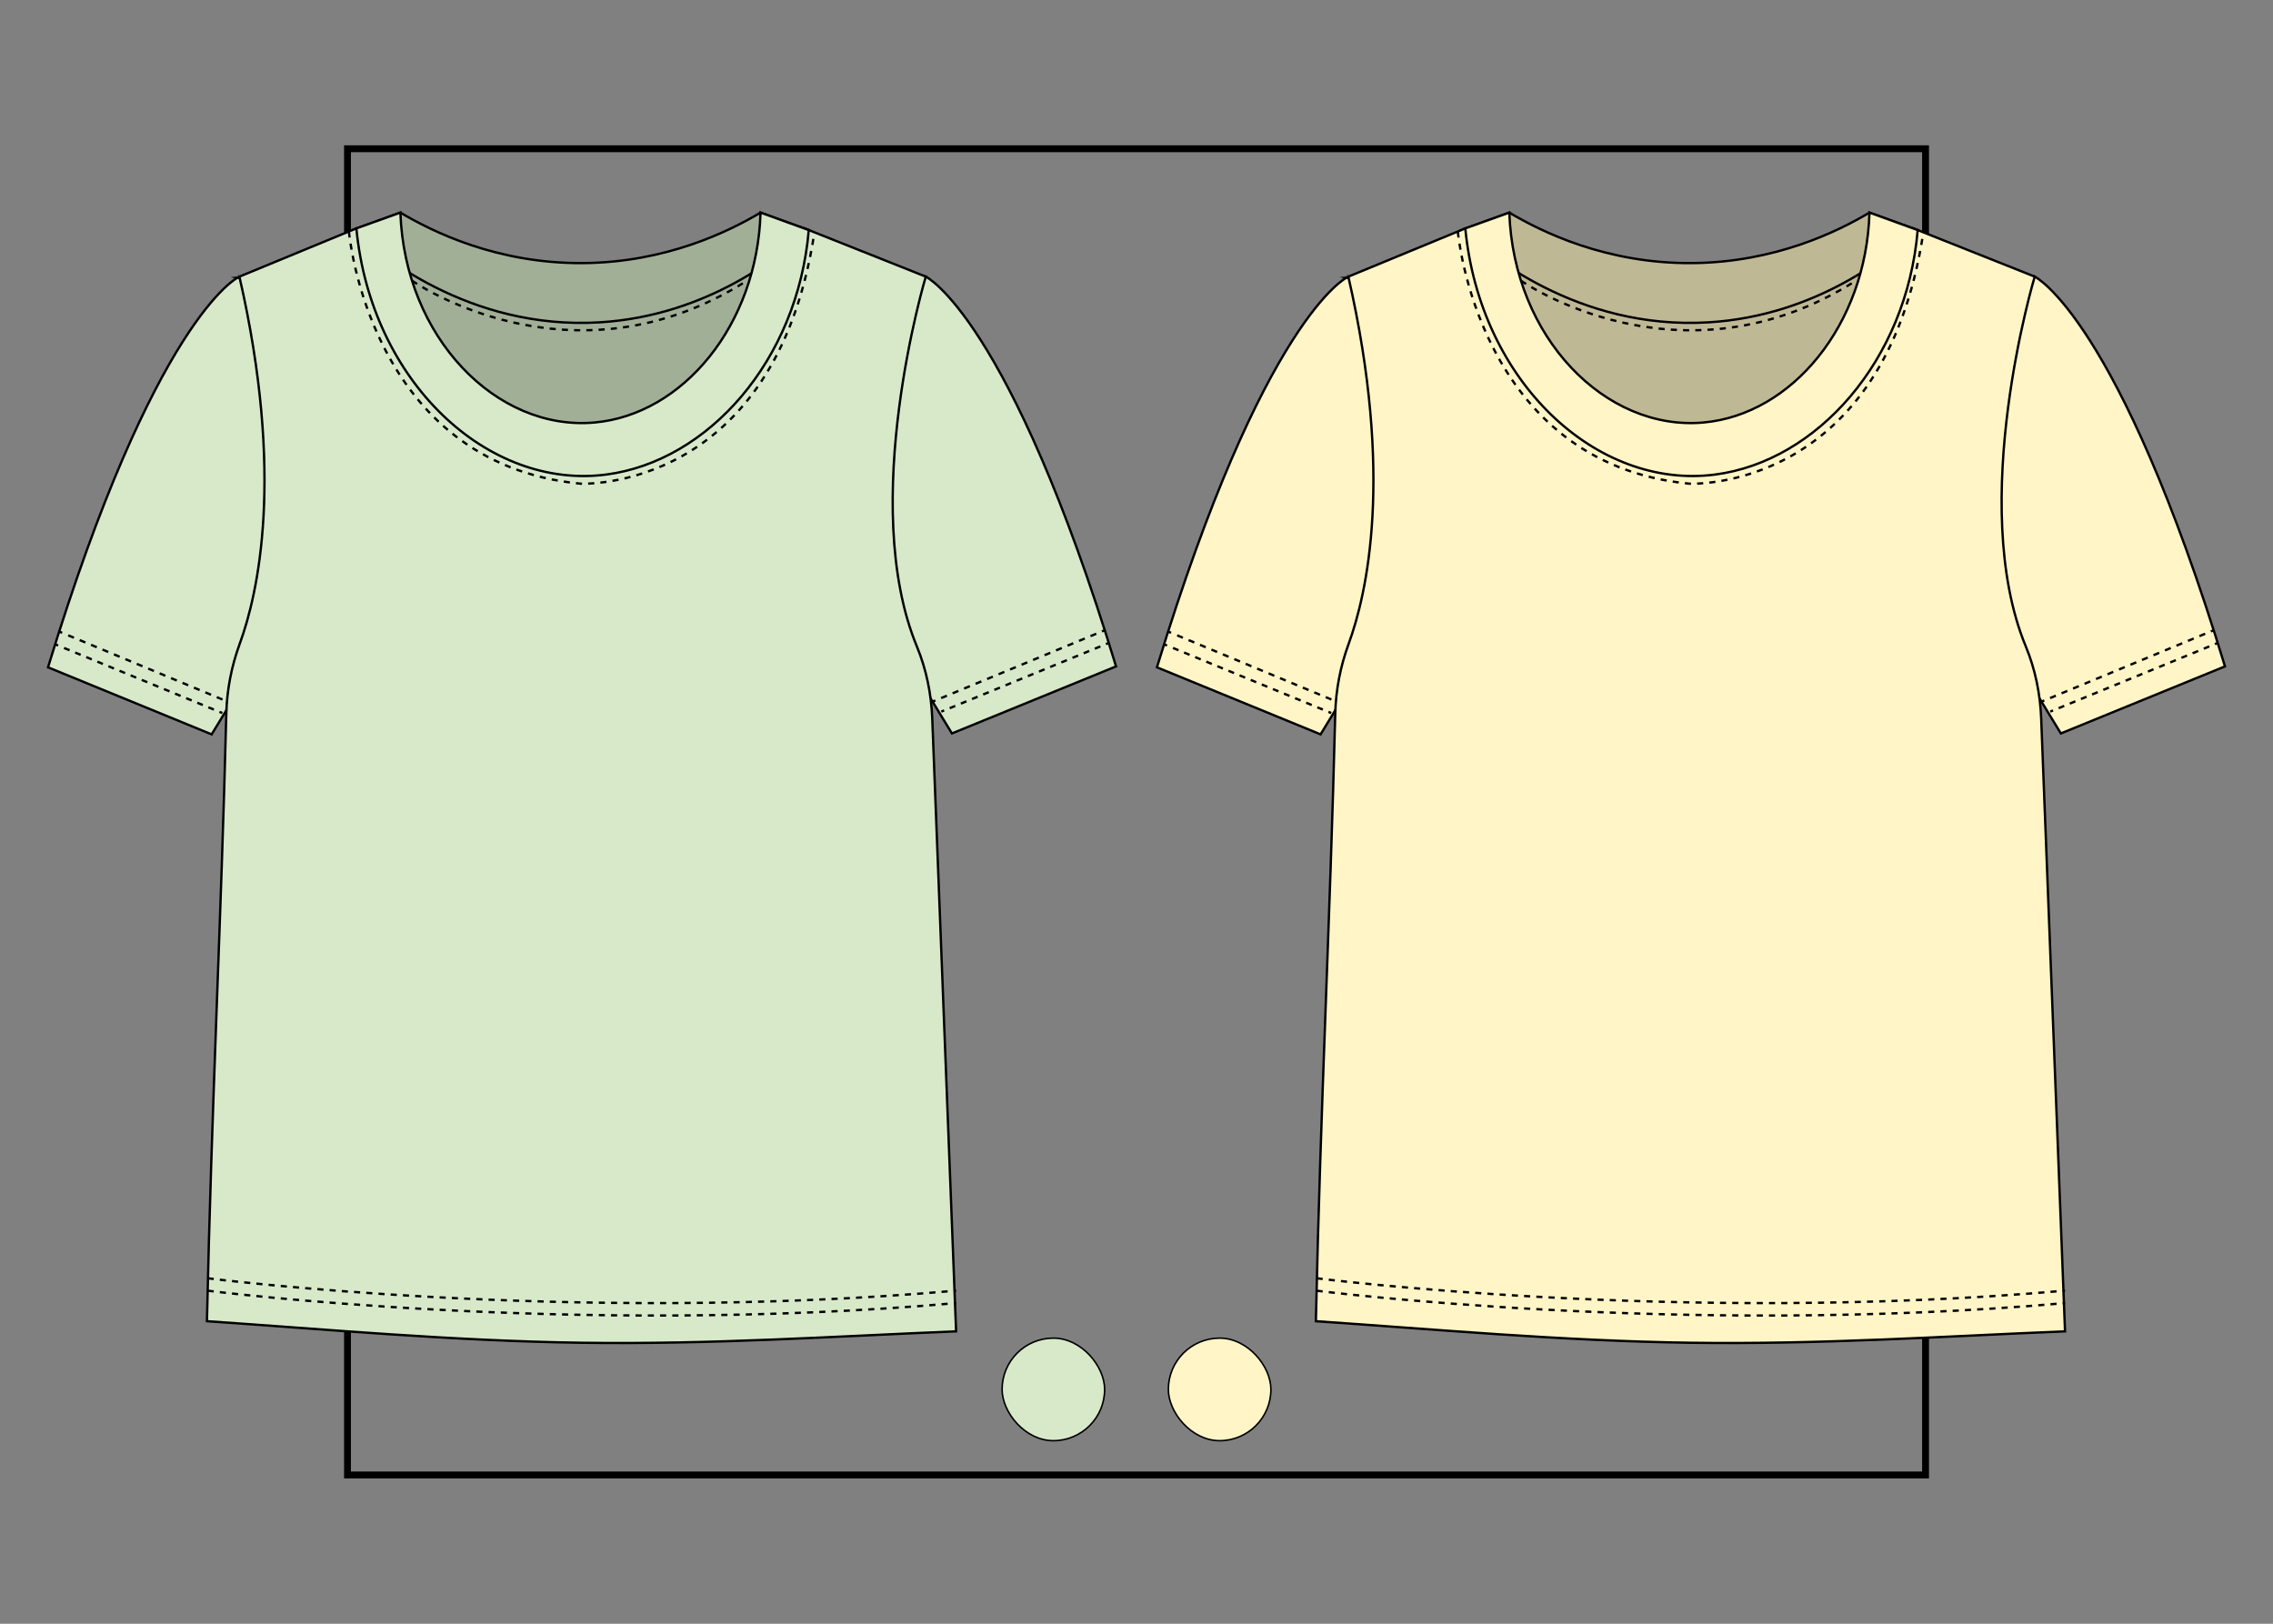 <?xml version="1.0" encoding="UTF-8"?> <svg xmlns="http://www.w3.org/2000/svg" id="miniatura" viewBox="0 0 730.97 522.12"><rect x="0" y="0" width="730.97" height="522.12" fill="#808080" stroke="none"/><rect x="111.75" y="47.83" width="507.48" height="426.45" fill="none" stroke="#000" stroke-miterlimit="10" stroke-width="2.21"></rect><g><rect x="322.26" y="430.28" width="32.98" height="32.98" rx="16.49" ry="16.49" fill="#d7e9c9" stroke="#000" stroke-miterlimit="10" stroke-width=".5"></rect><rect x="375.73" y="430.28" width="32.98" height="32.98" rx="16.49" ry="16.49" fill="#fff5c6" stroke="#000" stroke-miterlimit="10" stroke-width=".5"></rect></g><g><path d="M76.47,89.25s-26.75,13.02-61.03,125.33l52.62,21.56,22.1-36.28s19.03-103.26-13.7-110.61Z" fill="#d7e9c9" stroke="#000" stroke-miterlimit="10" stroke-width=".75"></path><g><line x1="71.49" y1="229.28" x2="70.58" y2="228.91" fill="none" stroke="#000" stroke-miterlimit="10" stroke-width=".75"></line><line x1="68.79" y1="228.17" x2="19.58" y2="207.94" fill="none" stroke="#000" stroke-dasharray="1.93 1.93" stroke-miterlimit="10" stroke-width=".75"></line><line x1="18.69" y1="207.58" x2="17.78" y2="207.2" fill="none" stroke="#000" stroke-miterlimit="10" stroke-width=".75"></line></g><g><line x1="74.3" y1="226.07" x2="73.39" y2="225.69" fill="none" stroke="#000" stroke-miterlimit="10" stroke-width=".75"></line><line x1="71.55" y1="224.93" x2="20.91" y2="203.87" fill="none" stroke="#000" stroke-dasharray="1.99 1.99" stroke-miterlimit="10" stroke-width=".75"></line><line x1="19.99" y1="203.49" x2="19.08" y2="203.11" fill="none" stroke="#000" stroke-miterlimit="10" stroke-width=".75"></line></g><polygon points="124.58 78.34 191.2 93.3 251.54 78.34 231.58 127.3 191.2 144.17 149.88 132.47 124.58 78.34" fill="#a1af97" stroke="#000" stroke-miterlimit="10" stroke-width=".75"></polygon><path d="M128.76,68.37c10.17,6.04,31.02,16.44,58.72,16.23,26.79-.2,46.98-10.22,57.1-16.23,5.17,1.87,10.34,3.74,15.51,5.62-8.52,7.81-32.39,27.56-67.27,29.66-42.33,2.55-71.83-22.64-79.52-29.66,5.15-1.87,10.31-3.74,15.46-5.62Z" fill="#a1af97" stroke="#000" stroke-miterlimit="10" stroke-width=".75"></path><path d="M297.73,88.95s26.91,13.02,61.18,125.33l-52.78,21.56-22.1-36.28s-19.03-103.26,13.7-110.61Z" fill="#d7e9c9" stroke="#000" stroke-miterlimit="10" stroke-width=".75"></path><path d="M77,88.95l37.6-15.51s75.2,166.48,144.13,0l38.99,15.51s-21.92,72.87-2.85,118.96c3.03,7.34,4.62,15.19,4.93,23.12l7.67,197.07c-38.85,1.59-78.32,4.26-120.46,3.67-41.38-.58-82.3-4.34-120.46-6.93,1.53-70.13,4.52-126.89,6.23-195.38.19-7.65,1.66-15.2,4.29-22.38,5.86-15.96,14.62-53.99-.08-118.13Z" fill="#d7e9c9" stroke="#000" stroke-miterlimit="10" stroke-width=".75"></path><path d="M114.6,73.44l14.16-5.08c1.38,40.12,30.87,70.31,62.41,67.5,28.5-2.54,52.35-31.45,53.41-67.5,4.72,1.69,10.79,3.92,15.51,5.62-3.58,42.07-32.47,74.38-65.18,78.62-37.98,4.93-75.54-29.65-80.31-79.16Z" fill="#d7e9c9" stroke="#000" stroke-miterlimit="10" stroke-width=".75"></path><g><line x1="302.71" y1="228.82" x2="303.62" y2="228.45" fill="none" stroke="#000" stroke-miterlimit="10" stroke-width=".75"></line><line x1="305.41" y1="227.72" x2="354.76" y2="207.49" fill="none" stroke="#000" stroke-dasharray="1.94 1.94" stroke-miterlimit="10" stroke-width=".75"></line><line x1="355.66" y1="207.12" x2="356.57" y2="206.74" fill="none" stroke="#000" stroke-miterlimit="10" stroke-width=".75"></line></g><g><line x1="299.9" y1="225.61" x2="300.81" y2="225.24" fill="none" stroke="#000" stroke-miterlimit="10" stroke-width=".75"></line><line x1="302.66" y1="224.47" x2="353.44" y2="203.41" fill="none" stroke="#000" stroke-dasharray="2 2" stroke-miterlimit="10" stroke-width=".75"></line><line x1="354.36" y1="203.03" x2="355.27" y2="202.65" fill="none" stroke="#000" stroke-miterlimit="10" stroke-width=".75"></line></g><path d="M66.78,415.03s116.04,14.92,240.69,3.99" fill="none" stroke="#000" stroke-dasharray="1.97" stroke-miterlimit="10" stroke-width=".75"></path><path d="M66.78,411.03s116.04,14.92,240.69,3.99" fill="none" stroke="#000" stroke-dasharray="1.97" stroke-miterlimit="10" stroke-width=".75"></path><path d="M132.49,90.25s51.17,35.9,107.76,0" fill="none" stroke="#000" stroke-dasharray="1.97" stroke-miterlimit="10" stroke-width=".75"></path><path d="M112.2,74.43s6.4,74.57,74.49,81.1c0,0,62.51,2.99,75.22-80.83" fill="none" stroke="#000" stroke-dasharray="1.97" stroke-miterlimit="10" stroke-width=".75"></path><path d="M433.09,89.25s-26.75,13.02-61.03,125.33l52.62,21.56,22.1-36.28s19.03-103.26-13.7-110.61Z" fill="#fff5c6" stroke="#000" stroke-miterlimit="10" stroke-width=".75"></path><g><line x1="428.11" y1="229.28" x2="427.2" y2="228.91" fill="none" stroke="#000" stroke-miterlimit="10" stroke-width=".75"></line><line x1="425.41" y1="228.17" x2="376.2" y2="207.94" fill="none" stroke="#000" stroke-dasharray="1.93 1.93" stroke-miterlimit="10" stroke-width=".75"></line><line x1="375.31" y1="207.58" x2="374.4" y2="207.2" fill="none" stroke="#000" stroke-miterlimit="10" stroke-width=".75"></line></g><g><line x1="430.92" y1="226.07" x2="430.01" y2="225.69" fill="none" stroke="#000" stroke-miterlimit="10" stroke-width=".75"></line><line x1="428.17" y1="224.93" x2="377.53" y2="203.87" fill="none" stroke="#000" stroke-dasharray="1.99 1.99" stroke-miterlimit="10" stroke-width=".75"></line><line x1="376.61" y1="203.49" x2="375.7" y2="203.11" fill="none" stroke="#000" stroke-miterlimit="10" stroke-width=".75"></line></g><polygon points="481.2 78.34 547.82 93.3 608.16 78.34 588.2 127.3 547.82 144.17 506.5 132.47 481.2 78.34" fill="#bfb895" stroke="#000" stroke-miterlimit="10" stroke-width=".75"></polygon><path d="M485.38,68.37c10.17,6.04,31.02,16.44,58.72,16.23,26.79-.2,46.98-10.22,57.1-16.23,5.17,1.87,10.34,3.74,15.51,5.62-8.52,7.81-32.39,27.56-67.27,29.66-42.33,2.55-71.83-22.64-79.52-29.66,5.15-1.87,10.31-3.74,15.46-5.62Z" fill="#bfb895" stroke="#000" stroke-miterlimit="10" stroke-width=".75"></path><path d="M654.35,88.95s26.91,13.02,61.18,125.33l-52.78,21.56-22.1-36.28s-19.03-103.26,13.7-110.61Z" fill="#fff5c6" stroke="#000" stroke-miterlimit="10" stroke-width=".75"></path><path d="M433.62,88.95l37.6-15.51s75.2,166.48,144.13,0l38.99,15.51s-21.92,72.87-2.85,118.96c3.03,7.34,4.62,15.19,4.93,23.12l7.67,197.07c-38.85,1.59-78.32,4.26-120.46,3.67-41.38-.58-82.3-4.34-120.46-6.93,1.53-70.13,4.52-126.89,6.23-195.38.19-7.65,1.66-15.2,4.29-22.38,5.86-15.96,14.62-53.99-.08-118.13Z" fill="#fff5c6" stroke="#000" stroke-miterlimit="10" stroke-width=".75"></path><path d="M471.22,73.44l14.16-5.08c1.38,40.12,30.87,70.31,62.41,67.5,28.5-2.54,52.35-31.45,53.41-67.5,4.72,1.69,10.79,3.92,15.51,5.62-3.58,42.07-32.47,74.38-65.18,78.62-37.98,4.93-75.54-29.65-80.31-79.16Z" fill="#fff5c6" stroke="#000" stroke-miterlimit="10" stroke-width=".75"></path><g><line x1="659.33" y1="228.82" x2="660.24" y2="228.45" fill="none" stroke="#000" stroke-miterlimit="10" stroke-width=".75"></line><line x1="662.03" y1="227.72" x2="711.38" y2="207.49" fill="none" stroke="#000" stroke-dasharray="1.94 1.94" stroke-miterlimit="10" stroke-width=".75"></line><line x1="712.28" y1="207.12" x2="713.19" y2="206.74" fill="none" stroke="#000" stroke-miterlimit="10" stroke-width=".75"></line></g><g><line x1="656.52" y1="225.61" x2="657.43" y2="225.24" fill="none" stroke="#000" stroke-miterlimit="10" stroke-width=".75"></line><line x1="659.28" y1="224.47" x2="710.06" y2="203.41" fill="none" stroke="#000" stroke-dasharray="2 2" stroke-miterlimit="10" stroke-width=".75"></line><line x1="710.98" y1="203.03" x2="711.89" y2="202.65" fill="none" stroke="#000" stroke-miterlimit="10" stroke-width=".75"></line></g><path d="M423.4,415.03s116.04,14.92,240.69,3.99" fill="none" stroke="#000" stroke-dasharray="1.97" stroke-miterlimit="10" stroke-width=".75"></path><path d="M423.4,411.03s116.04,14.92,240.69,3.99" fill="none" stroke="#000" stroke-dasharray="1.97" stroke-miterlimit="10" stroke-width=".75"></path><path d="M489.11,90.25s51.17,35.9,107.76,0" fill="none" stroke="#000" stroke-dasharray="1.97" stroke-miterlimit="10" stroke-width=".75"></path><path d="M468.82,74.43s6.4,74.57,74.49,81.1c0,0,62.51,2.99,75.22-80.83" fill="none" stroke="#000" stroke-dasharray="1.97" stroke-miterlimit="10" stroke-width=".75"></path></g></svg> 